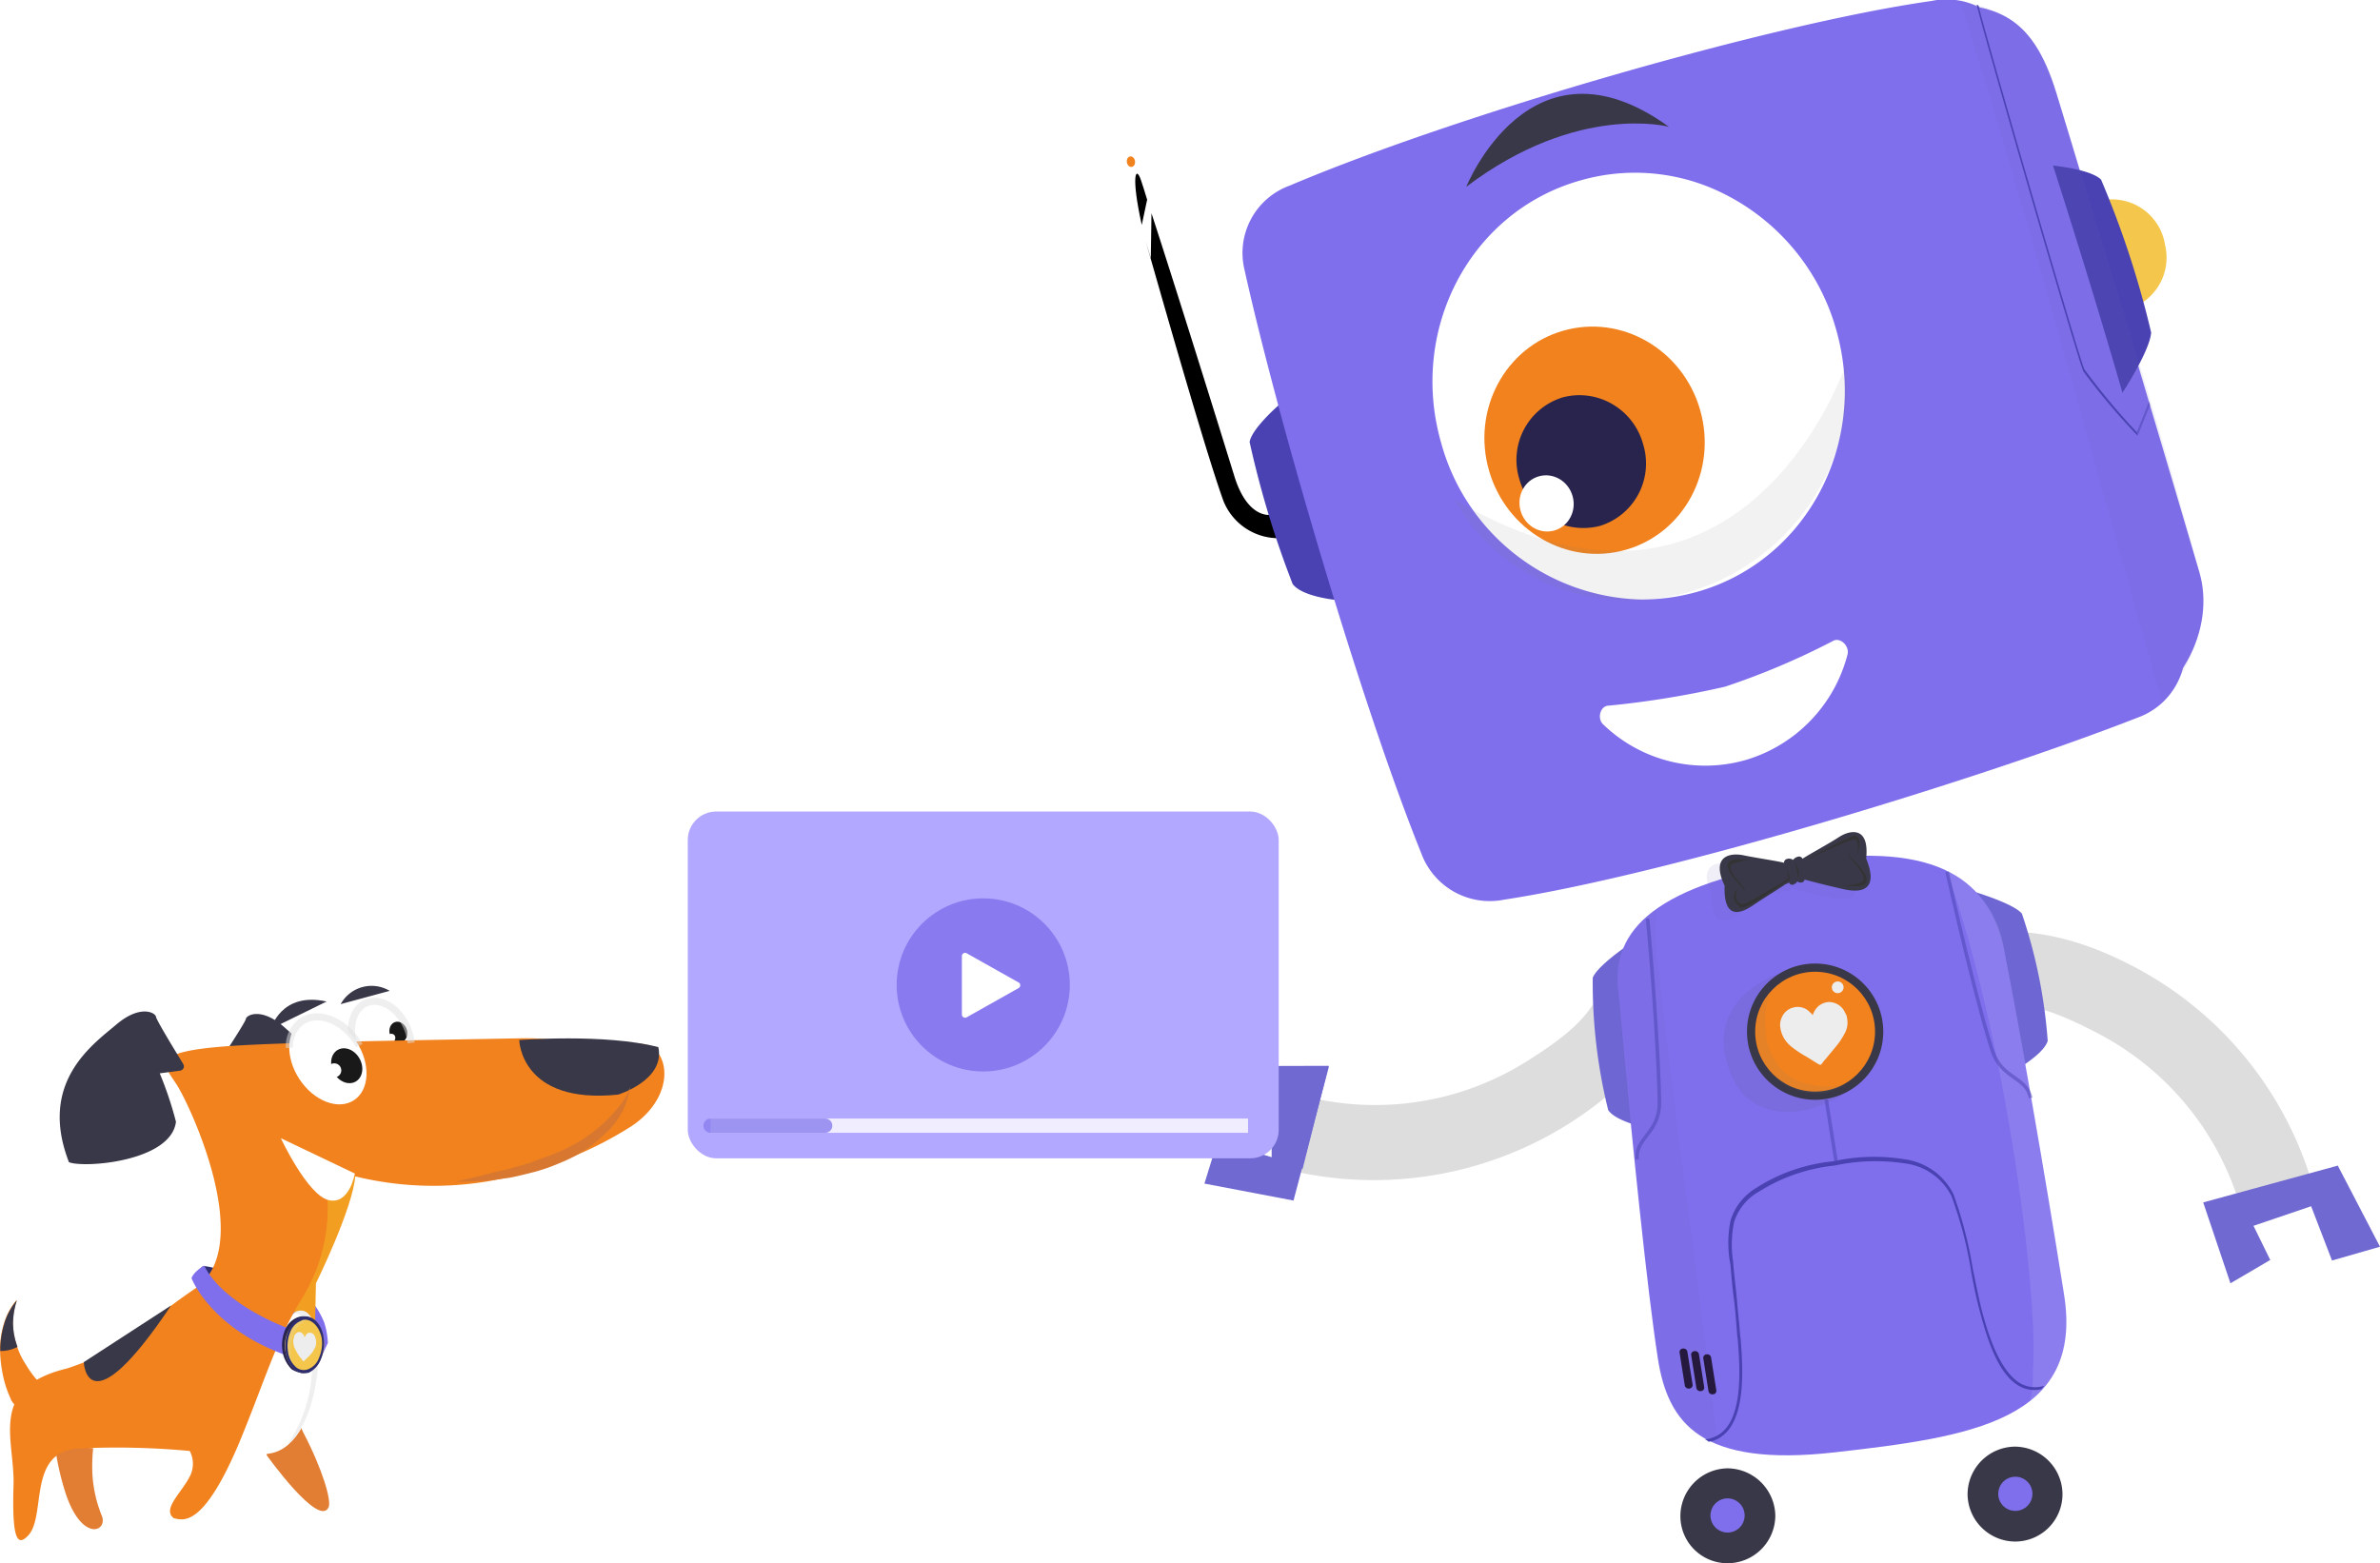 <svg xmlns="http://www.w3.org/2000/svg" xmlns:xlink="http://www.w3.org/1999/xlink" width="167.222" height="109.847" viewBox="0 0 167.222 109.847"><defs><style>.a,.af,.p,.t,.y,.z{fill:none;}.b{fill:#f1821e;}.c,.u{fill:#4a42b3;}.d{fill:#ddd;}.e{fill:#9c9c9b;}.f{fill:#6d66d3;}.g,.x{fill:#7f6fec;}.h{fill:#393848;}.i,.k{fill:#675ead;}.i,.l,.n{opacity:0.1;}.af,.ag,.ai,.i,.k,.l,.n,.p,.u,.x,.y,.z{isolation:isolate;}.j{fill:#25193d;}.ai,.k{opacity:0.2;}.l,.q{fill:#fff;}.m{fill:#ededee;}.n{fill:gray;}.o{fill:#333;}.p{stroke:#4a42b3;stroke-miterlimit:10.008;stroke-width:0.25px;}.af,.ag,.p,.u{opacity:0.5;}.r{fill:#f4c74c;}.s{fill:#28244e;}.t,.y{stroke:#fff;}.t{stroke-miterlimit:10.009;stroke-width:1.001px;}.v{fill:#7069d1;}.w{fill:#b3a8ff;}.x,.y,.z{opacity:0.794;}.y,.z{stroke-miterlimit:10;}.z{stroke:#887eef;stroke-linecap:round;}.aa{fill:#2d2d70;}.ab{fill:#e27e33;}.ac{fill:#191919;}.ad{fill:#f29f21;}.ae{clip-path:url(#a);}.af{stroke:#e0e0e0;stroke-miterlimit:10.003;stroke-width:0.5px;}.ag,.ai{fill:#e0e0e0;}.ah{fill:#d87830;}</style><clipPath id="a"><path class="a" d="M-1076.381-131.41a7.254,7.254,0,0,1-.588-1.826,9.479,9.479,0,0,1-.175-1.86,6.4,6.4,0,0,1,.319-1.769,4.59,4.59,0,0,1,.851-1.513,5.449,5.449,0,0,0-.275,1.6,4.776,4.776,0,0,0,.263,1.532,6.221,6.221,0,0,0,.636,1.414,7.657,7.657,0,0,0,.847,1.17,1.172,1.172,0,0,1,.013,1.651,1.172,1.172,0,0,1-1.651.013l-.241-.376Z" transform="translate(1077.145 138.378)"/></clipPath></defs><g transform="translate(1077.192 359.805)"><g transform="translate(-998.074 -359.805)"><g transform="translate(0 10.948)"><g transform="translate(0 0)"><path d="M-883.479-329.757c-.359-1.089-.724-.365.051,3.134l.378-1.776C-883.221-328.985-883.378-329.44-883.479-329.757Z" transform="translate(884.532 331.482)"/><ellipse class="b" cx="0.289" cy="0.372" rx="0.289" ry="0.372" transform="translate(0 0.09) rotate(-8.989)"/><path d="M-882.122-321.56c1.933,6.784,4.41,15.373,5.476,18.3a4.164,4.164,0,0,0,3.879,2.6l-.579-1.643s-1.582.3-2.518-2.646c-1.9-6.144-4.339-13.922-5.845-18.548-.013,1.053-.034,2.145-.047,3.2,1.941,6.744,4.27,14.245,5.11,17.041" transform="translate(883.495 327.531)"/></g><path class="c" d="M-862.367-290.8s-1.895,1.646-2.044,2.588a67.623,67.623,0,0,0,3.025,9.979c.68.917,3.148,1.131,3.148,1.131Z" transform="translate(873.092 308.324)"/></g><circle class="b" cx="0.206" cy="0.206" r="0.206" transform="translate(26.947 43.28)"/><path class="d" d="M-825.867-203.412l-2.318,0c-1.544,6.679-3.739,10.829-9.54,14.477a25.667,25.667,0,0,1-19.308,3.281l1.19-5.172a20.007,20.007,0,0,0,15.285-2.569c4.588-2.865,4.2-3.844,5.435-4.916l2.216-.921Z" transform="translate(868.759 267.944)"/><path class="d" d="M-758.493-202.6l1.141,2.025c6.556-2.023,11.241-2.15,17.307,1.049a25.334,25.334,0,0,1,12.472,15.11l-5.074,1.548a20.108,20.108,0,0,0-9.88-11.949c-4.789-2.529-5.423-1.746-6.962-2.226l-1.884-1.457Z" transform="translate(810.878 267.467)"/><rect class="e" width="1.61" height="5.325" transform="matrix(0.988, -0.156, 0.156, 0.988, 38.507, 69.108)"/><path class="f" d="M-803.39-199.069s-2.257,1.5-2.609,2.382a37.285,37.285,0,0,0,1.086,9.3c.636.955,3.581,1.451,3.581,1.451Z" transform="translate(838.789 265.393)"/><path class="f" d="M-741.657-208.139s3,.873,3.611,1.619a35.927,35.927,0,0,1,1.814,8.942c-.325,1.095-2.988,2.48-2.988,2.48Z" transform="translate(800.989 270.72)"/><circle class="g" cx="1.981" cy="1.981" r="1.981" transform="translate(40.109 104.665)"/><path class="h" d="M-787.754-109.749a3.361,3.361,0,0,0-3.3,3.369,3.308,3.308,0,0,0,3.369,3.3,3.361,3.361,0,0,0,3.3-3.369A3.386,3.386,0,0,0-787.754-109.749Zm.014,4.512a1.2,1.2,0,0,1-1.2-1.2,1.2,1.2,0,0,1,1.2-1.2,1.2,1.2,0,0,1,1.2,1.2h0A1.2,1.2,0,0,1-787.739-105.237Z" transform="translate(830.003 212.928)"/><circle class="g" cx="1.981" cy="1.981" r="1.981" transform="translate(60.503 102.99)"/><path class="h" d="M-735.485-110.141a3.361,3.361,0,0,0-3.369-3.3,3.361,3.361,0,0,0-3.3,3.369,3.36,3.36,0,0,0,3.369,3.3A3.327,3.327,0,0,0-735.485-110.141Zm-4.512.014a1.2,1.2,0,0,1,1.2-1.2,1.2,1.2,0,0,1,1.2,1.2,1.2,1.2,0,0,1-1.2,1.2h0A1.2,1.2,0,0,1-740-110.127Z" transform="translate(801.28 215.096)"/><path class="g" d="M-801.689-204.335c.955,10.578,2.039,21.082,2.756,25.6s2.98,7.658,12.45,6.584,17.494-2.208,16.089-11.079-3.091-18.467-4.187-24.089c-.98-4.91-4.5-7.888-14.329-6.343C-798.784-212.118-802.4-208.978-801.689-204.335Z" transform="translate(836.301 274.204)"/><path class="i" d="M-798.99-205.062a5.788,5.788,0,0,0-2.7,6.018c.79,10.566,2.289,21.059,2.756,25.6.274,2.585,1.621,5.2,4.172,6-1.113-10.092-3.018-23.055-4.087-33.186A14.5,14.5,0,0,1-798.99-205.062Z" transform="translate(836.3 268.913)"/><path class="j" d="M-790.291-127.617a.243.243,0,0,1-.226.274h0a.281.281,0,0,1-.318-.188l-.373-2.344a.242.242,0,0,1,.226-.274h0a.281.281,0,0,1,.318.188Z" transform="translate(830.098 224.914)"/><path class="j" d="M-788.316-127.178a.243.243,0,0,1-.226.274h0a.281.281,0,0,1-.318-.188l-.373-2.344a.242.242,0,0,1,.226-.274h0a.281.281,0,0,1,.318.188Z" transform="translate(828.938 224.656)"/><path class="j" d="M-786.249-126.632a.242.242,0,0,1-.226.274h0a.281.281,0,0,1-.318-.188l-.373-2.344a.243.243,0,0,1,.226-.274h0a.281.281,0,0,1,.318.188Z" transform="translate(827.723 224.335)"/><path class="k" d="M-779.828-193.984s-5.633,1.84-3.279,7.219c1.354,3.116,5.192,3.261,8.639.73l.329-4.694Z" transform="translate(825.674 262.406)"/><path class="l" d="M-737.434-181.736c-1.364-8.869-3.129-18.51-4.228-24.092a7.345,7.345,0,0,0-4.069-5.707c4.153,11.589,6.5,30,6.059,35.145a7.2,7.2,0,0,1-.188,2.1C-737.891-175.809-736.9-178.139-737.434-181.736Z" transform="translate(803.382 272.714)"/><path class="c" d="M-763.252-146.5c.047-.08.135-.156.182-.236h0a2.088,2.088,0,0,1-1.644-.157c-1.513-.851-2.31-3.638-2.576-4.567-.334-1.141-.541-2.314-.79-3.49a29.2,29.2,0,0,0-1.368-5.269,4.506,4.506,0,0,0-3.43-2.434,13.308,13.308,0,0,0-5.018.145,12.173,12.173,0,0,0-5.386,1.857,4.084,4.084,0,0,0-1.815,2.273,7.993,7.993,0,0,0-.073,2.809l.06.335c.068.791.134,1.624.244,2.418.107.835.169,1.709.233,2.582l.029.168c.177,2.205.47,6.281-1.814,6.99a1.1,1.1,0,0,1-.5.089,1.023,1.023,0,0,1,.277.185c.085-.035.209-.027.294-.062,2.414-.782,2.126-4.941,1.953-7.188l-.029-.168c-.063-.873-.167-1.75-.233-2.582-.069-.791-.179-1.585-.247-2.376l-.021-.291a7.81,7.81,0,0,1,.07-2.768,3.741,3.741,0,0,1,1.765-2.152,12.3,12.3,0,0,1,5.3-1.822,13.649,13.649,0,0,1,4.935-.15,4.234,4.234,0,0,1,3.273,2.3,27.672,27.672,0,0,1,1.372,5.228,32.65,32.65,0,0,0,.79,3.49c.464,1.646,1.217,3.892,2.653,4.655A2.16,2.16,0,0,0-763.252-146.5Z" transform="translate(827.576 244.114)"/><circle class="h" cx="4.788" cy="4.788" r="4.788" transform="translate(43.627 67.706)"/><circle class="b" cx="4.21" cy="4.21" r="4.21" transform="translate(44.205 68.284)"/><path class="m" d="M-769.365-187.962a1.486,1.486,0,0,1-.149.941,5.067,5.067,0,0,1-.649.989l-.678.822a3.57,3.57,0,0,0-.317.392c-.047.079-.129.073-.209.027h0c-.318-.188-.594-.373-.912-.561a7.047,7.047,0,0,1-.909-.6,2.372,2.372,0,0,1-.616-.664,2.05,2.05,0,0,1-.272-.847,1.226,1.226,0,0,1,.129-.653,1.179,1.179,0,0,1,.749-.651,1.175,1.175,0,0,1,1.141.246c.077.088.156.135.233.223.036.085.036.085.038.044a1.522,1.522,0,0,1,.328-.556,1.226,1.226,0,0,1,.811-.357,1.245,1.245,0,0,1,1.11.7c.035.085.073.129.109.215A1.045,1.045,0,0,1-769.365-187.962Z" transform="translate(820.035 259.578)"/><path class="n" d="M-771.875-184.609a7.3,7.3,0,0,1-1.32.528,4.228,4.228,0,0,1-4.887-3.488c0-.041-.033-.126-.03-.168a4.362,4.362,0,0,1,1.163-3.6C-777.677-190.975-778.938-183.615-771.875-184.609Z" transform="translate(822.428 260.852)"/><path class="i" d="M-776.276-214.791c.238-2.218-1.056-2.06-1.922-1.5-.737.486-2.242,1.291-2.548,1.518a.26.26,0,0,0-.321-.147.644.644,0,0,0-.347.224.473.473,0,0,0-.409-.07.276.276,0,0,0-.226.274c-.365-.109-2-.347-2.859-.532-.98-.193-2.282.088-1.309,2.143-.088,2.435,1.144,1.983,2.1,1.306.608-.413,1.516-.97,2.081-1.344h0c.044-.038.088-.076.129-.073l.215-.109c.074.13.153.176.28.144a.555.555,0,0,0,.305-.227h0a.333.333,0,0,0,.327.064c.082.006.173-.112.179-.194.609.167,1.992.512,2.848.7C-776.529-212.367-775.435-212.621-776.276-214.791Z" transform="translate(827.365 275.718)"/><path class="h" d="M-774.068-216.241c.239-2.218-1.055-2.061-1.922-1.5-.738.486-2.243,1.291-2.548,1.518a.26.26,0,0,0-.321-.147.645.645,0,0,0-.347.224.475.475,0,0,0-.409-.07.276.276,0,0,0-.226.274c-.365-.109-2-.347-2.86-.531-.979-.193-2.282.088-1.309,2.143-.088,2.435,1.143,1.984,2.1,1.306.608-.413,1.516-.97,2.08-1.344h0c.044-.038.088-.076.13-.073l.215-.109c.073.13.153.177.279.144a.556.556,0,0,0,.306-.227h0a.33.33,0,0,0,.326.064c.083.006.174-.112.18-.194.609.167,1.992.512,2.848.7C-774.321-213.817-773.186-214.069-774.068-216.241Z" transform="translate(826.068 276.57)"/><path class="o" d="M-781.386-209.357c.127-.033.212-.068.338-.1a8.716,8.716,0,0,0,1.337-.775c.432-.26.867-.56,1.3-.861l.259-.147a.2.2,0,0,0,.1-.241l-.2-.758.113.753c-.006.083-.009.124-.094.159-.391.262-.779.484-1.167.7-.476.3-.993.592-1.466.849a.916.916,0,0,1-.467.174.4.4,0,0,1-.359-.191.356.356,0,0,1-.106-.256.827.827,0,0,1,.126-.612.635.635,0,0,0-.288.559.793.793,0,0,0,.41.649C-781.554-209.327-781.471-209.321-781.386-209.357Z" transform="translate(824.661 273.129)"/><path class="o" d="M-771.615-212.848a1.037,1.037,0,0,1,.213,1.091A2.449,2.449,0,0,0-771.615-212.848Z" transform="translate(818.586 273.486)"/><path class="o" d="M-781.366-213.407c-.785-.014-1.194-.084-1.453.064-.3.186-.452.548.82,1.878.232.223.18.385.18.385s.176-.153-.363-.729c-.536-.617-.793-1.09-.572-1.282A4.842,4.842,0,0,1-781.366-213.407Z" transform="translate(825.289 273.831)"/><path class="o" d="M-763.363-212.272c.786.014,1.195.084,1.453-.064.3-.186.452-.548-.82-1.878-.233-.223-.18-.385-.18-.385s-.176.153.363.729c.536.617.793,1.09.572,1.282C-762.157-212.353-763.363-212.272-763.363-212.272Z" transform="translate(813.739 274.515)"/><path class="o" d="M-765.97-216.487c.029-.412-.074-.708-.236-.761a21.8,21.8,0,0,0-3.378,1.542,20,20,0,0,1,3.31-1.754c.291-.021.606.208.281,1.3Z" transform="translate(817.393 276.196)"/><line class="p" x1="0.688" y1="4.352" transform="translate(49.198 77.265)"/><path class="p" d="M-745.646-211.327c1.039,4.666,2.49,10.52,3.175,12.555s2.358,1.779,2.7,3.335" transform="translate(803.332 272.593)"/><path class="p" d="M-797.7-203.371c.453,4.749.817,10.775.831,12.928s-1.7,2.446-1.563,3.987" transform="translate(834.343 267.92)"/><circle class="m" cx="0.413" cy="0.413" r="0.413" transform="translate(49.589 68.964)"/><path class="q" d="M-712.978-315.143l-.126.033a.657.657,0,0,0-.389-.358.69.69,0,0,1-.463-.488.761.761,0,0,1,.129-.653.634.634,0,0,0,.12-.529.657.657,0,0,0-.389-.359.689.689,0,0,1-.463-.488.757.757,0,0,1,.129-.653.633.633,0,0,0,.12-.53l.127-.033a.761.761,0,0,1-.129.653.634.634,0,0,0-.12.53.657.657,0,0,0,.389.358.689.689,0,0,1,.463.488.757.757,0,0,1-.129.653.632.632,0,0,0-.12.529.654.654,0,0,0,.389.358A.681.681,0,0,1-712.978-315.143Z" transform="translate(785.089 335.955)"/><path class="q" d="M-716.669-320.014l-.126.033a.716.716,0,0,0-.93-.314l-.929.266-.03-.168.929-.266A.925.925,0,0,1-716.669-320.014Z" transform="translate(787.496 336.722)"/><path class="q" d="M-713.821-308.483l-.932.307-.03-.168.932-.307c.423-.136.7-.489.634-.783l.126-.032A.868.868,0,0,1-713.821-308.483Z" transform="translate(785.204 330.237)"/><path class="g" d="M-749.912-359.256c5.05-.018,7.659.537,9.446,6.332s8.953,29.885,10.052,33.687-1.083,8.946-6.818,11.068" transform="translate(805.838 359.483)"/><g transform="translate(64.671 11.587)"><path class="r" d="M-718.643-325.589a.259.259,0,0,1,.2-.276,3.774,3.774,0,0,1,3.971,3.188,3.788,3.788,0,0,1-2.442,4.475.227.227,0,0,1-.28-.142A26.08,26.08,0,0,1-718.643-325.589Z" transform="translate(722.802 328.296)"/><path class="c" d="M-728.72-331.723s3.056.237,3.836,1.038a65.962,65.962,0,0,1,3.517,10.738c-.085,1.311-2.078,4.331-2.078,4.331Z" transform="translate(728.72 331.723)"/></g><path class="g" d="M-847.269-296.582c11.545-1.756,33.622-8.525,44.557-12.807a5.04,5.04,0,0,0,3.184-5.86c-2.087-10.947-8.392-30.8-11.882-41.223a5.061,5.061,0,0,0-5.813-3.263c-11.159,1.576-33.207,7.934-45.106,12.975a5.037,5.037,0,0,0-3.184,5.86c2.358,10.635,8.236,30.663,12.432,41.055A5.123,5.123,0,0,0-847.269-296.582Z" transform="translate(873.823 359.802)"/><path class="q" d="M-832.661-311.4a14.944,14.944,0,0,0,14,11,14.414,14.414,0,0,0,4.011-.546c7.685-2.192,12.03-10.453,9.735-18.436a15.285,15.285,0,0,0-8.3-9.728h0a13.887,13.887,0,0,0-9.715-.723C-830.611-327.642-834.957-319.381-832.661-311.4Z" transform="translate(854.803 342.527)"/><ellipse class="b" cx="7.72" cy="8.009" rx="7.72" ry="8.009" transform="matrix(0.961, -0.275, 0.275, 0.961, 23.297, 25.361)"/><path class="q" d="M-804.132-246.208a64.4,64.4,0,0,0,8.163-1.331,51.972,51.972,0,0,0,7.549-3.195c.52-.336,1.218.334,1.051.943a10.456,10.456,0,0,1-7.141,7.4,10.324,10.324,0,0,1-10.006-2.481C-804.984-245.274-804.753-246.21-804.132-246.208Z" transform="translate(838.057 295.792)"/><path class="h" d="M-813.282-341.508s-6.376-1.73-14.242,4.215C-827.527-337.251-823.05-348.566-813.282-341.508Z" transform="translate(851.426 350.419)"/><path class="i" d="M-726.621-319.559c.984,3.669-1.135,7.328-2.627,9.127-4.65-16.3-9.133-33.209-14.207-49.373,1.33.507,4.966.6,6.616,5.968C-733.616-343.141-729.774-331.243-726.621-319.559Z" transform="translate(802.046 359.805)"/><path class="s" d="M-818.769-286.609a4.589,4.589,0,0,1,3.051-5.745,4.57,4.57,0,0,1,2.682.105,4.682,4.682,0,0,1,2.963,3.188,4.589,4.589,0,0,1-3.051,5.745A4.664,4.664,0,0,1-818.769-286.609Z" transform="translate(846.403 320.276)"/><ellipse class="q" cx="1.899" cy="1.981" rx="1.899" ry="1.981" transform="matrix(0.961, -0.275, 0.275, 0.961, 27.177, 33.993)"/><circle class="q" cx="0.495" cy="0.495" r="0.495" transform="translate(35.753 22.481)"/><path class="n" d="M-829.551-288.579a13.378,13.378,0,0,0,2.466,3.194c5.736,5.534,15.074,5.154,20.831-.815a15.38,15.38,0,0,0,4.282-12.073C-802.614-296.207-810.2-277.124-829.551-288.579Z" transform="translate(852.616 323.663)"/><path class="t" d="M-857.661-261.507" transform="translate(869.127 302.067)"/><path class="c" d="M-740.6-359c.041,0,.08.047.121.05.544,2.273,6.94,24.365,7.436,25.558a47.941,47.941,0,0,0,3.7,4.439c.036.085.03.168.065.253a45.446,45.446,0,0,1-3.859-4.575l0-.041c-.215-.47-2.153-7.062-3.887-13.019C-737.589-348.281-740.286-357.615-740.6-359Z" transform="translate(800.37 359.334)"/><path class="u" d="M-713.31-289.32l.853-2.133.065.253-.853,2.134" transform="translate(784.339 319.657)"/><g transform="translate(5.507 74.914)"><path class="v" d="M-869.612-178.25l6.257.024-2.49,9.425-6.259-1.193.925-3,3.8,1.146-.008-2.952-2.6-.01Z" transform="translate(872.104 178.25)"/></g><g transform="translate(75.682 81.906)"><path class="v" d="M-700.12-153.034l-1.914-5.683,9.456-2.588,2.966,5.7-3.372.971-1.467-3.815-4.049,1.375,1.177,2.4Z" transform="translate(702.034 161.305)"/></g><path class="v" d="M-866.629-178.28l6.25-.017-1.835,7.279-2.18-2.553h0l0-1.241-2.606-.017Z" transform="translate(874.61 253.192)"/></g><g transform="translate(-1028.868 -302.78)"><rect class="w" width="41.52" height="24.37" rx="2"/><g transform="translate(14.677 6.102)"><circle class="x" cx="6.083" cy="6.083" r="6.083"/><path class="q" d="M-907.745-192.941l-3.646-2.051a.228.228,0,0,0-.31.086.23.23,0,0,0-.029.112v4.1a.228.228,0,0,0,.229.228.224.224,0,0,0,.11-.029l3.646-2.053a.229.229,0,0,0,.086-.312.226.226,0,0,0-.086-.086Z" transform="translate(916.312 198.852)"/></g><line class="y" x2="37.766" transform="translate(1.599 22.076)"/><line class="z" x2="8.059" transform="translate(1.599 22.076)"/></g><g transform="translate(-1077.192 -290.494)"><g transform="translate(0 0)"><path class="aa" d="M-1039.342-139.329s-1.8-3.25-4.845-3.88c0,0,.261-.78.677-.979,0,0,3.136.053,6.156,4.521Z" transform="translate(1057.806 163.846)"/><path class="g" d="M-1035.771-142.957a2.028,2.028,0,0,0-.637,1.021c3.047.423,5.1,3.513,5.1,3.513l.595,1.455.514-1.105a5.6,5.6,0,0,0-.264-1.449C-1030.94-140.646-1032.062-142.688-1035.771-142.957Z" transform="translate(1053.237 163.123)"/><path class="ab" d="M-1063.411-126.421a12.135,12.135,0,0,0-2.023,7.313,9.254,9.254,0,0,0,.692,2.983c.312,1.12-1.556,1.707-2.65-1.9a18.78,18.78,0,0,1-.793-6.783" transform="translate(1071.928 153.41)"/><path class="h" d="M-1031.056-187.506s.7-2.629,3.912-1.915" transform="translate(1050.093 190.487)"/><ellipse class="q" cx="1.981" cy="2.724" rx="1.981" ry="2.724" transform="translate(23.917 1.885) rotate(-22.322)"/><ellipse class="ac" cx="0.619" cy="0.743" rx="0.619" ry="0.743" transform="matrix(0.95, -0.311, 0.311, 0.95, 27.17, 2.701)"/><circle class="q" cx="0.289" cy="0.289" r="0.289" transform="translate(27.198 3.329)"/><path class="ad" d="M-1027.318-145.447l.165-7.261s2.607-5.28,2.771-7.589c.123-2.351-5.414,5.232-5.414,5.232Z" transform="translate(1049.353 173.573)"/><path class="ab" d="M-1031.791-119.315s3.669,5.139,4.354,3.665c.214-.451-.409-2.649-1.808-5.314l-1.509-3.493" transform="translate(1050.525 152.256)"/><path class="q" d="M-1065.275-127.06s11.542.9,14.066.487c3.808-.637,4.3-10.163,2.11-10.035-1.735.094-4.611,9.043-4.611,9.043Z" transform="translate(1070.192 159.394)"/><path class="h" d="M-1040.087-183.048a.319.319,0,0,1-.283-.335c0-.041.043-.082.043-.123.593-.9,1.991-3.02,2.037-3.268.046-.288,1.128-.848,2.755.625s5.376,4.219,3.012,9.751c-1.08.394-7.177-.287-7.418-3.1a25.329,25.329,0,0,1,1.254-3.363Z" transform="translate(1055.564 189.064)"/><path class="b" d="M-1076.428-131.459a7.269,7.269,0,0,1-.588-1.826,9.489,9.489,0,0,1-.175-1.86,6.4,6.4,0,0,1,.319-1.769,4.593,4.593,0,0,1,.851-1.513,5.44,5.44,0,0,0-.275,1.605,4.768,4.768,0,0,0,.263,1.532,5.214,5.214,0,0,0,.637,1.373,7.687,7.687,0,0,0,.847,1.17,1.171,1.171,0,0,1,.013,1.651,1.171,1.171,0,0,1-1.651.013,2.277,2.277,0,0,1-.242-.334Z" transform="translate(1077.193 160.462)"/><g transform="translate(0.019 22.055)"><g class="ae"><g transform="translate(-2.479 -1.464)"><circle class="h" cx="2.517" cy="2.517" r="2.517"/></g></g></g><path class="b" d="M-1056.138-175.1a23.184,23.184,0,0,0,17.477,1.37,26.381,26.381,0,0,0,6.863-3.1c2.463-1.65,2.837-4.2,1.619-5.421-.608-.629-2.43-.289-3.339-.222-1.693.054-3.292-.593-6.224-.518-6.978.129-16.06.263-20.068.526-6.074.392-4.852,1.321-3.927,2.781s5.545,11.321,1.285,14.262c-4.385,2.98-4.569,4.132-9.011,5.625-5.6,1.35-3.676,4.973-3.771,8.191s.131,4.418.928,3.648c1.466-1.255-.063-5.986,3.614-6.212a55.254,55.254,0,0,1,7.839.175,1.923,1.923,0,0,1,.011,1.775c-.6,1.187-1.979,2.319-1.124,2.953.577.092,2.008.859,4.632-5.411,1.9-4.632,2.557-7.138,4.466-10.2a12.007,12.007,0,0,0,1.651-7.319s.516-1.188.648-1.681" transform="translate(1076.185 186.644)"/><path class="h" d="M-1058.591-183.387a.319.319,0,0,0,.294-.326c0-.041-.039-.083-.039-.124-.562-.918-1.887-3.086-1.925-3.335-.036-.29-1.1-.885-2.774.531s-5.518,4.075-3.343,9.684c1.066.431,7.183-.043,7.519-2.844a25.4,25.4,0,0,0-1.139-3.4Z" transform="translate(1071.222 189.313)"/><path class="h" d="M-1019.182-190.581a2.478,2.478,0,0,1,3.442-.932" transform="translate(1043.119 191.829)"/><path class="h" d="M-988.777-182.851s.088,4.542,6.952,3.833c0,0,3.319-1.017,2.822-3.336C-982.743-183.326-988.777-182.851-988.777-182.851Z" transform="translate(1025.259 186.624)"/><path class="s" d="M-1015.673-159.836" transform="translate(1041.057 173.037)"/><path class="q" d="M-1024.173-163.489s-.368,2.223-1.848,1.867-3.352-4.349-3.352-4.349Z" transform="translate(1049.104 176.641)"/><path class="h" d="M-1062.931-133.5s.206,4.874,6.135-3.982Z" transform="translate(1068.816 159.906)"/><path class="q" d="M-1022.267-119.136" transform="translate(1044.931 149.131)"/><path class="af" d="M-1017.083-185.93c-.554-1.372-.2-2.851.8-3.247s2.264.368,2.859,1.782a4.257,4.257,0,0,1,.272,1.037" transform="translate(1042.04 190.332)"/><ellipse class="q" cx="2.394" cy="3.343" rx="2.394" ry="3.343" transform="matrix(0.837, -0.548, 0.548, 0.837, 19.202, 3.716)"/><ellipse class="ac" cx="1.032" cy="1.279" rx="1.032" ry="1.279" transform="translate(22.838 4.96) rotate(-29.027)"/><circle class="q" cx="0.495" cy="0.495" r="0.495" transform="translate(22.99 5.408)"/><path class="af" d="M-1027.914-184.452a2.151,2.151,0,0,1,.9-1.884c1.127-.724,2.849-.075,3.855,1.469.04.083.121.167.161.25" transform="translate(1048.248 188.776)"/><path class="ag" d="M-1028.362-127.131c2.678-2.142,2.846-9.61.945-9.477-.165,0-.454.033-.5.239C-1026.915-137.013-1025.275-131.5-1028.362-127.131Z" transform="translate(1048.511 159.395)"/><path class="ah" d="M-987.343-174.663a5.342,5.342,0,0,1-1.748,3.273,9.543,9.543,0,0,1-3.171,2.051,13.024,13.024,0,0,1-1.786.63c-.621.155-1.2.31-1.823.423-.621.072-1.242.185-1.861.216s-1.239.061-1.858.051c.581-.156,1.2-.269,1.782-.424s1.161-.311,1.782-.424l1.743-.507c.54-.238,1.121-.394,1.662-.632a10.791,10.791,0,0,0,3.044-1.806,9.053,9.053,0,0,0,1.26-1.258A4.607,4.607,0,0,0-987.343-174.663Z" transform="translate(1031.611 181.746)"/><path class="g" d="M-1037.831-139.895s-4.431-1.561-5.869-4.392c0,0-.751.442-.882.893,0,0,1.342,3.573,6.841,5.482Z" transform="translate(1058.038 163.904)"/><g transform="translate(19.81 23.185)"><path class="s" d="M-1027.793-131.651a1.465,1.465,0,0,0,.414-.076,1.589,1.589,0,0,0,.924-.933,2.606,2.606,0,0,0,.19-1.483c-.188-1.077-1-1.71-1.792-1.434a1.589,1.589,0,0,0-.924.933,2.742,2.742,0,0,0-.15,1.525h0a2.3,2.3,0,0,0,.64,1.208A2.023,2.023,0,0,0-1027.793-131.651Z" transform="translate(1029.182 135.641)"/><path class="r" d="M-1028.6-133.074c.189,1.035.921,1.667,1.627,1.39a2.311,2.311,0,0,0,1.031-2.418c-.147-1.034-.92-1.708-1.627-1.39A2.311,2.311,0,0,0-1028.6-133.074Z" transform="translate(1028.854 135.6)"/><path class="ai" d="M-1027.567-135.477a.965.965,0,0,1,.825.055c-.868.109-1.628,1.086-1.489,2.616a5.8,5.8,0,0,0,.191.911,1.831,1.831,0,0,1-.558-1.165A2.22,2.22,0,0,1-1027.567-135.477Z" transform="translate(1028.856 135.585)"/><path class="aa" d="M-1028-131.9a1.987,1.987,0,0,1-.6-1.207h0a2.8,2.8,0,0,1,.191-1.524,1.7,1.7,0,0,1,.841-.935c.748-.276,1.48.355,1.627,1.39a2.9,2.9,0,0,1-.192,1.565,1.7,1.7,0,0,1-.841.935,1.266,1.266,0,0,1-.413.034A1.163,1.163,0,0,1-1028-131.9Zm.471-3.418a1.335,1.335,0,0,0-.757.813,2.537,2.537,0,0,0-.147,1.36h0a1.682,1.682,0,0,0,.519,1.041.832.832,0,0,0,.905.18,1.339,1.339,0,0,0,.757-.812,2.551,2.551,0,0,0,.188-1.359c-.153-.745-.6-1.248-1.093-1.3a.553.553,0,0,0-.373.076Z" transform="translate(1028.861 135.638)"/><g transform="translate(0.792 1.107)"><path class="m" d="M-1027.262-132.347a1.481,1.481,0,0,0,.075.456,4.539,4.539,0,0,0,.24.458,2.276,2.276,0,0,0,.283.376c.041.042.04.083.081.125s.082.043.082,0l.294-.284a2.343,2.343,0,0,0,.294-.325c.085-.122.128-.246.213-.368a1.4,1.4,0,0,0,.048-.412.773.773,0,0,0-.077-.29.408.408,0,0,0-.284-.294.314.314,0,0,0-.375.2c-.042.04-.042.082-.085.123h0a.357.357,0,0,0-.12-.25.322.322,0,0,0-.287-.128.451.451,0,0,0-.337.407.15.15,0,0,1-.043.123v.083Z" transform="translate(1027.262 132.959)"/></g></g></g></g></g></svg>